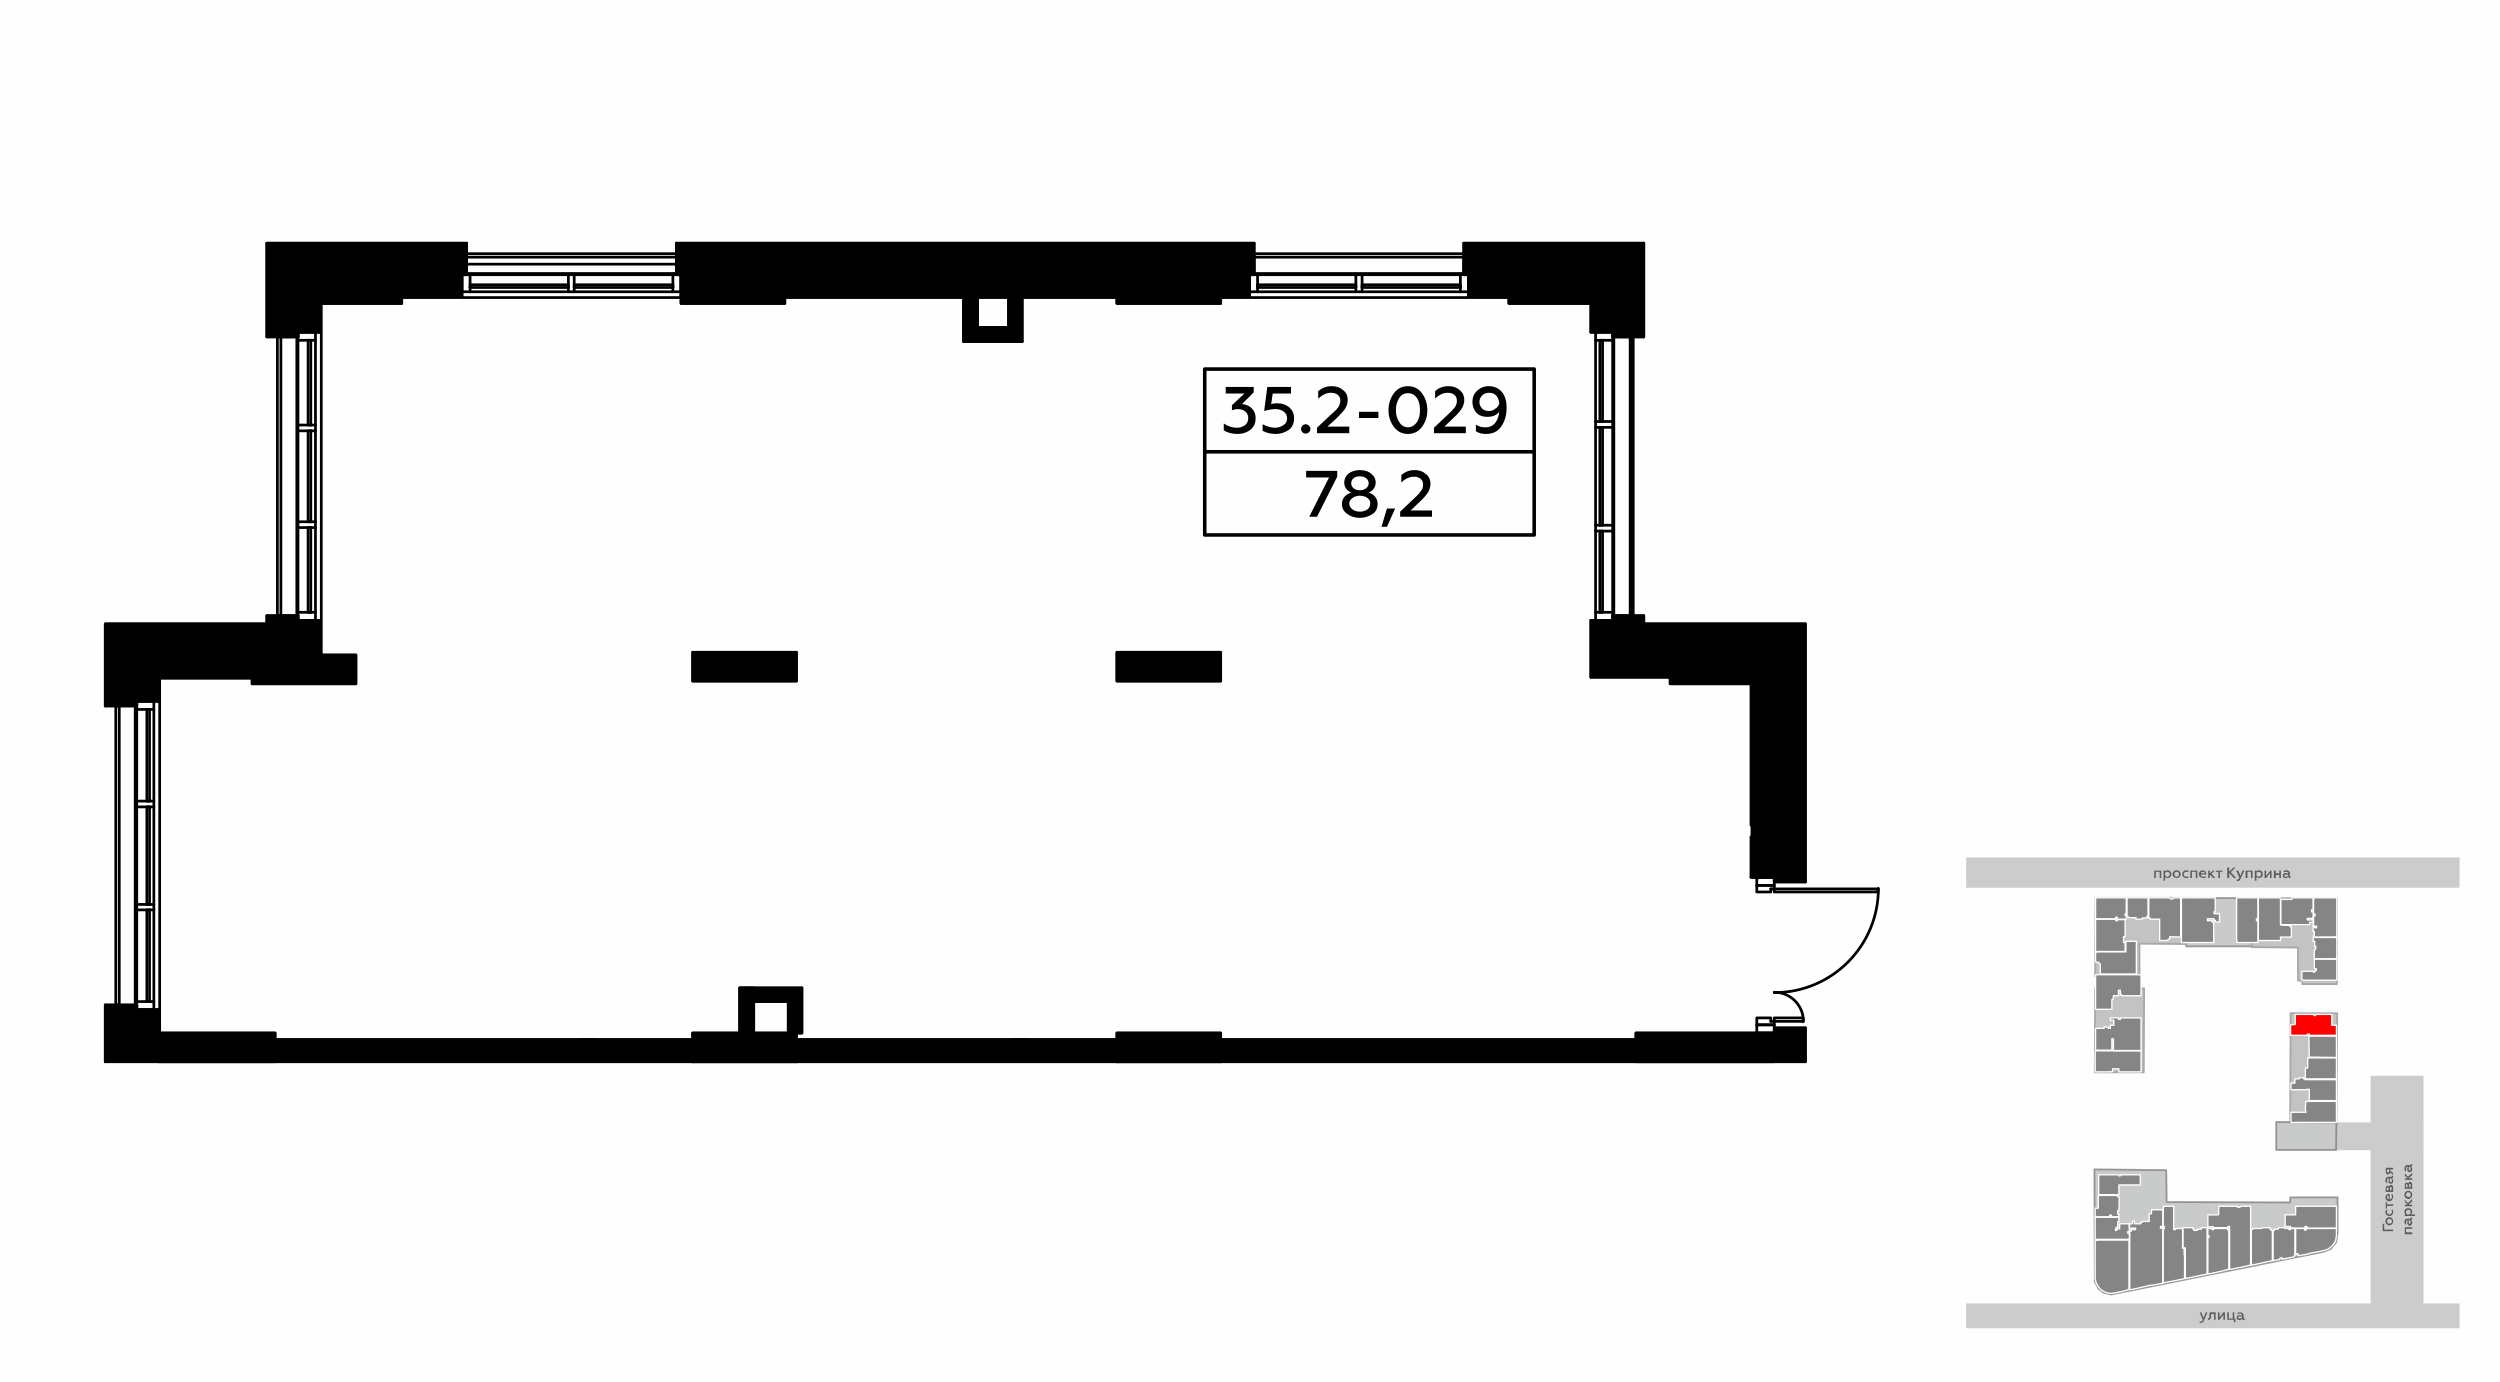 <?xml version="1.0" encoding="UTF-8"?>
<!DOCTYPE svg PUBLIC "-//W3C//DTD SVG 1.1//EN" "http://www.w3.org/Graphics/SVG/1.1/DTD/svg11.dtd">
<!-- Creator: CorelDRAW X8 -->
<svg xmlns="http://www.w3.org/2000/svg" xml:space="preserve" width="100%" height="100%" version="1.1" style="shape-rendering:geometricPrecision; text-rendering:geometricPrecision; image-rendering:optimizeQuality; fill-rule:evenodd; clip-rule:evenodd"
viewBox="0 0 6435 3556"
 xmlns:xlink="http://www.w3.org/1999/xlink">
 <defs>
  <style type="text/css">
   <![CDATA[
    .str0 {stroke:#757575;stroke-width:4.66;stroke-linecap:round;stroke-linejoin:round;stroke-opacity:0.702}
    .str2 {stroke:white;stroke-width:3.42;stroke-linecap:round;stroke-linejoin:round}
    .str5 {stroke:black;stroke-width:9.24;stroke-linecap:round;stroke-linejoin:round}
    .str4 {stroke:black;stroke-width:7.04;stroke-linecap:round;stroke-linejoin:round}
    .str3 {stroke:#010000;stroke-width:7.04;stroke-linecap:round;stroke-linejoin:round}
    .str1 {stroke:#A6A7A7;stroke-width:4.66;stroke-linecap:round;stroke-linejoin:round}
    .fil1 {fill:none}
    .fil8 {fill:none;fill-rule:nonzero}
    .fil0 {fill:#FEFEFE}
    .fil5 {fill:#C3C3C3}
    .fil9 {fill:black}
    .fil6 {fill:#858585}
    .fil2 {fill:#CCCCCC}
    .fil7 {fill:red}
    .fil3 {fill:#5B5B5B;fill-rule:nonzero}
    .fil10 {fill:black;fill-rule:nonzero}
    .fil4 {fill:#B2B3B3;fill-opacity:0.702}
   ]]>
  </style>
 </defs>
 <g id="Слой_x0020_1">
  <g id="_599309128">
   <g>
    <rect class="fil0" width="6435" height="3556"/>
    <rect class="fil1" x="5061" y="2189" width="1270" height="1270"/>
    <rect class="fil2" x="6013" y="2889" width="224.37" height="71.63"/>
    <rect class="fil2" x="5061" y="3355" width="1270" height="64"/>
    <path class="fil3" d="M5666 3405c3,0 5,-2 7,-6l9 -21 -4 0 -6 14 -6 -14 -4 0 8 19c-1,3 -3,5 -5,5 -1,0 -2,0 -3,-1l0 4c1,0 2,0 4,0z"/>
    <path id="1" class="fil3" d="M5699 3382l0 15 4 0 0 -19 -15 0 -1 7c0,6 -1,9 -3,9 -1,0 -1,0 -1,0l0 3c0,0 1,1 1,1 4,-1 6,-3 7,-6 0,-3 0,-4 0,-7l1 -3 7 0z"/>
    <polygon id="2" class="fil3" points="5713,3397 5723,3384 5723,3397 5727,3397 5727,3378 5723,3378 5713,3391 5713,3378 5709,3378 5709,3397 "/>
    <polygon id="3" class="fil3" points="5754,3403 5754,3394 5751,3394 5751,3378 5747,3378 5747,3394 5737,3394 5737,3378 5733,3378 5733,3397 5750,3397 5750,3403 "/>
    <path id="4" class="fil3" d="M5776 3394c0,0 -1,-1 -1,-2l0 -7c0,-4 -4,-7 -9,-7 -3,0 -5,0 -7,2l0 3c2,-1 4,-2 6,-2 4,0 6,2 6,5l0 1c-2,-1 -4,-2 -6,-2 -3,0 -4,1 -6,2 -1,1 -2,3 -2,5 0,2 1,3 2,4 1,1 3,2 5,2 3,0 5,-1 7,-3 1,2 2,3 4,3 1,0 2,0 3,-1l0 -3c-1,0 -1,0 -2,0zm-5 -2c-1,1 -4,2 -6,2 -2,0 -4,-1 -4,-3 0,-2 2,-3 5,-3 1,0 3,1 5,2l0 2z"/>
    <rect class="fil2" x="6102" y="2769" width="136" height="602"/>
    <polygon class="fil3" points="6160,3165 6137,3165 6137,3150 6133,3150 6133,3169 6160,3169 "/>
    <path id="1" class="fil3" d="M6157 3144c0,2 -1,3 -2,4 -1,1 -3,2 -5,2 -2,0 -3,-1 -4,-2 -1,-1 -2,-3 -2,-4 0,-2 1,-4 2,-5 1,-1 2,-2 4,-2 2,0 4,1 5,2 1,1 2,3 2,5zm3 0c0,-3 -1,-6 -3,-8 -2,-2 -4,-3 -7,-3 -3,0 -5,1 -7,3 -2,2 -3,5 -3,8 0,3 1,5 3,7 2,2 4,3 7,3 3,0 5,-1 7,-3 2,-2 3,-4 3,-7z"/>
    <path id="2" class="fil3" d="M6160 3120c0,-3 0,-5 -1,-6l-4 0c1,1 2,3 2,5 0,2 -1,4 -2,5 -1,1 -3,2 -5,2 -2,0 -3,-1 -4,-2 -2,-1 -2,-3 -2,-5 0,-2 0,-3 1,-5l-3 0c-1,2 -2,4 -2,6 0,3 1,5 3,7 2,2 4,3 7,3 3,0 6,-1 7,-3 2,-2 3,-4 3,-7z"/>
    <polygon id="3" class="fil3" points="6160,3100 6144,3100 6144,3094 6141,3094 6141,3111 6144,3111 6144,3104 6160,3104 "/>
    <path id="4" class="fil3" d="M6150 3092c3,0 6,-1 7,-4 2,-2 3,-4 3,-7 0,-3 0,-5 -2,-7l-3 0c1,2 2,4 2,6 0,4 -2,7 -6,7l0 -14 -1 0c-3,0 -6,1 -8,4 -1,1 -2,3 -2,5 0,3 1,5 3,7 2,2 4,3 7,3zm-2 -5c-2,0 -4,-2 -4,-5 0,-2 0,-3 1,-4 1,-1 2,-1 3,-1l0 10z"/>
    <path id="5" class="fil3" d="M6160 3057c0,-4 -2,-7 -5,-7 -3,0 -5,2 -5,4 -1,-1 -3,-2 -4,-2 -3,0 -5,2 -5,6l0 10 19 0 0 -11zm-8 7l0 -6c0,-2 1,-3 2,-3 2,0 2,1 2,3l0 6 -4 0zm-8 0l0 -5c0,-2 1,-3 2,-3 2,0 2,1 2,3l0 5 -4 0z"/>
    <path id="6" class="fil3" d="M6157 3028c0,0 -1,1 -2,1l-7 0c-5,0 -8,4 -8,9 0,3 1,5 2,7l4 0c-2,-2 -2,-4 -2,-6 0,-4 1,-6 4,-6l1 0c-1,2 -1,4 -1,6 0,2 0,4 1,6 1,1 3,2 5,2 2,0 3,-1 5,-2 1,-1 1,-3 1,-5 0,-3 -1,-5 -3,-7 2,-1 3,-2 3,-4 0,-1 0,-2 -1,-3l-3 0c0,1 1,1 1,2zm-3 5c2,1 3,4 3,6 0,2 -1,4 -3,4 -2,0 -3,-2 -3,-5 0,-1 0,-3 1,-5l2 0z"/>
    <path id="7" class="fil3" d="M6160 3019l-7 -5 0 -4 7 0 0 -4 -19 0 0 10c0,4 2,7 6,7 3,0 5,-2 5,-5l8 6 0 -5zm-10 -4c0,2 -1,3 -3,3 -2,0 -3,-1 -3,-3l0 -5 6 0 0 5z"/>
    <polygon id="8" class="fil3" points="6209,3172 6193,3172 6193,3163 6209,3163 6209,3159 6190,3159 6190,3177 6209,3177 "/>
    <path id="9" class="fil3" d="M6205 3135c0,1 0,2 -2,2l-7 0c-4,0 -7,3 -7,8 0,3 1,5 2,7l3 0c-1,-1 -1,-3 -1,-6 0,-3 1,-5 4,-5l1 0c-1,2 -2,4 -2,6 0,2 1,4 2,5 1,2 3,3 5,3 2,0 3,-1 4,-3 2,-1 2,-3 2,-5 0,-3 -1,-5 -3,-7 2,0 3,-2 3,-4 0,-1 0,-2 -1,-2l-3 0c0,0 0,1 0,1zm-2 6c1,1 2,3 2,5 0,3 -1,4 -3,4 -1,0 -2,-1 -2,-4 0,-2 0,-4 1,-5l2 0z"/>
    <path id="10" class="fil3" d="M6189 3119c0,3 1,5 3,7l-2 0 0 4 26 0 0 -4 -10 0c2,-2 3,-4 3,-7 0,-3 -1,-5 -3,-7 -2,-2 -4,-2 -7,-2 -3,0 -5,0 -7,2 -2,2 -3,4 -3,7zm4 1c0,-2 0,-3 2,-4 1,-2 2,-2 4,-2 2,0 3,0 5,2 1,1 1,2 1,4 0,2 -1,5 -3,6l-6 0c-2,-1 -3,-4 -3,-6z"/>
    <polygon id="11" class="fil3" points="6209,3101 6200,3101 6209,3092 6209,3086 6198,3097 6190,3088 6190,3093 6197,3101 6190,3101 6190,3105 6209,3105 "/>
    <path id="12" class="fil3" d="M6205 3075c0,2 0,3 -1,5 -2,1 -3,1 -5,1 -2,0 -3,0 -4,-1 -2,-2 -2,-3 -2,-5 0,-2 0,-3 2,-4 1,-2 2,-2 4,-2 2,0 3,0 5,2 1,1 1,2 1,4zm4 0c0,-3 -1,-5 -3,-7 -2,-2 -4,-3 -7,-3 -3,0 -5,1 -7,3 -2,2 -3,4 -3,7 0,3 1,6 3,8 2,2 4,3 7,3 3,0 5,-1 7,-3 2,-2 3,-5 3,-8z"/>
    <path id="13" class="fil3" d="M6209 3049c0,-4 -2,-7 -6,-7 -2,0 -4,2 -4,4 -1,-1 -3,-2 -5,-2 -2,0 -4,2 -4,6l0 10 19 0 0 -11zm-8 7l0 -6c0,-2 0,-3 2,-3 1,0 2,1 2,3l0 6 -4 0zm-8 0l0 -5c0,-2 1,-3 2,-3 1,0 2,1 2,3l0 5 -4 0z"/>
    <polygon id="14" class="fil3" points="6209,3033 6200,3033 6209,3025 6209,3019 6198,3029 6190,3020 6190,3026 6197,3033 6190,3033 6190,3037 6209,3037 "/>
    <path id="15" class="fil3" d="M6205 2998c0,1 0,1 -2,1l-7 0c-4,0 -7,4 -7,9 0,3 1,5 2,7l3 0c-1,-2 -1,-4 -1,-6 0,-4 1,-6 4,-6l1 0c-1,2 -2,4 -2,7 0,2 1,4 2,5 1,2 3,2 5,2 2,0 3,0 4,-2 2,-1 2,-3 2,-5 0,-3 -1,-5 -3,-7 2,0 3,-2 3,-4 0,-1 0,-2 -1,-2l-3 0c0,0 0,0 0,1zm-2 5c1,2 2,4 2,6 0,2 -1,4 -3,4 -1,0 -2,-2 -2,-4 0,-2 0,-4 1,-6l2 0z"/>
    <polygon class="fil4 str0" points="5628,2311 5796,2312 5796,2436 5627,2436 "/>
    <polygon class="fil4 str0" points="5931,2680 5931,2631 6006,2631 6013,2681 "/>
    <polygon class="fil4 str0" points="6017,3082 6017,3174 6013,3198 5999,3215 5981,3222 5434,3332 5416,3328 5402,3318 5392,3299 5391,3010 5576,3012 5577,3094 5895,3095 5895,3082 "/>
    <polygon class="fil5 str1" points="5405,2514 5507,2514 5507,2544 5519,2544 5518,2760 5392,2760 5393,2543 5405,2543 "/>
    <polygon class="fil5 str1" points="5405,2514 5393,2514 5394,2311 5628,2311 5627,2430 5507,2429 5507,2514 "/>
    <polygon class="fil5 str1" points="5796,2312 6015,2312 6015,2533 5926,2533 5926,2524 5915,2524 5915,2439 5796,2438 "/>
    <polygon class="fil5 str1" points="5896,2608 6016,2608 6014,2889 5895,2889 "/>
    <polygon class="fil4 str0" points="5859,2888 6014,2889 6013,2960 5859,2960 "/>
    <polygon class="fil6 str2" points="5909,3162 5915,3162 5932,3162 5932,3166 5936,3166 5937,3162 6014,3162 6014,3168 6014,3176 6014,3179 6013,3187 6012,3192 6010,3197 6007,3202 6002,3208 5998,3211 5991,3216 5985,3218 5981,3219 5967,3222 5950,3225 5935,3229 5916,3232 5915,3227 5909,3228 5909,3228 "/>
    <polygon class="fil6 str2" points="5909,3105 6014,3105 6014,3161 5938,3161 5938,3157 5933,3157 5933,3161 5895,3161 5896,3157 5882,3157 5882,3127 5909,3127 "/>
    <polygon class="fil6 str2" points="5865,3160 5880,3160 5881,3162 5892,3162 5892,3165 5896,3165 5896,3165 5896,3162 5907,3162 5907,3228 5905,3235 5875,3241 5874,3237 5868,3239 5868,3242 5851,3245 5851,3167 5854,3167 5854,3164 5864,3164 5864,3163 "/>
    <polygon class="fil6 str2" points="5823,3160 5843,3160 5843,3164 5846,3164 5846,3167 5849,3167 5849,3245 5798,3256 5795,3256 5795,3165 5798,3165 5798,3162 5822,3162 "/>
    <polygon class="fil6 str2" points="5793,3105 5793,3256 5790,3257 5763,3263 5742,3267 5739,3267 5739,3157 5735,3157 5735,3160 5697,3160 5697,3158 5683,3158 5683,3127 5710,3127 5711,3125 5711,3105 5759,3105 5759,3107 5765,3108 5767,3105 5791,3105 "/>
    <polygon class="fil6 str2" points="5683,3162 5694,3162 5694,3165 5698,3165 5698,3162 5734,3162 5734,3166 5737,3166 5737,3267 5714,3273 5686,3279 5683,3279 5683,3185 5686,3185 5686,3184 5686,3181 5683,3181 5683,3180 "/>
    <polygon class="fil6 str2" points="5666,3160 5681,3160 5681,3279 5678,3280 5625,3291 5625,3212 5619,3212 5619,3160 5645,3160 5645,3164 5647,3164 5647,3167 5656,3167 5656,3164 5666,3164 "/>
    <path class="fil6 str2" d="M5569 3110l0 -5 26 0 0 60 5 0 0 0 0 -3 17 0 1 6 0 45 4 0 0 17c0,0 1,0 1,0l0 0 0 61 -3 1 -51 10 -1 -6 0 -134 3 0 0 -5 -3 0 0 -46 1 -1z"/>
    <polygon class="fil6 str2" points="5538,3114 5564,3114 5567,3114 5567,3157 5561,3157 5561,3161 5567,3161 5567,3303 5541,3308 5536,3308 5497,3317 5482,3320 5482,3319 5482,3169 5486,3169 5485,3169 5486,3165 5486,3165 5497,3165 5497,3161 5481,3161 5482,3150 5489,3150 5489,3150 5489,3143 5494,3143 5494,3150 5510,3150 5510,3147 5513,3147 5514,3144 5532,3144 5532,3124 5538,3124 "/>
    <polygon class="fil6 str2" points="5393,3193 5402,3192 5480,3192 5480,3319 5463,3324 5443,3328 5436,3329 5436,3329 5429,3329 5424,3328 5419,3326 5415,3324 5410,3321 5406,3318 5403,3314 5400,3310 5397,3305 5395,3301 5394,3296 5394,3296 5394,3294 5393,3291 5393,3287 5393,3222 5393,3220 "/>
    <polygon class="fil6 str2" points="5393,3133 5454,3133 5454,3145 5451,3145 5451,3159 5447,3159 5447,3162 5445,3163 5445,3167 5449,3167 5449,3163 5456,3163 5456,3150 5480,3150 5481,3170 5477,3170 5477,3175 5481,3175 5481,3190 5393,3190 5393,3135 "/>
    <polygon class="fil6 str2" points="5402,3077 5450,3077 5450,3080 5454,3080 5455,3083 5454,3116 5451,3116 5451,3125 5454,3125 5454,3132 5435,3132 5435,3128 5430,3128 5430,3132 5393,3132 5393,3110 5401,3110 5401,3109 5401,3079 "/>
    <polygon class="fil6 str2" points="5402,3024 5408,3024 5454,3024 5454,3027 5459,3026 5459,3026 5459,3024 5509,3024 5509,3050 5502,3050 5454,3050 5454,3075 5402,3075 5402,3026 "/>
    <polygon class="fil6 str2" points="5394,2705 5510,2705 5511,2707 5511,2759 5454,2759 5454,2751 5438,2751 5438,2758 5431,2759 5394,2759 5393,2756 5393,2706 "/>
    <polygon class="fil6 str2" points="5432,2620 5453,2620 5453,2624 5458,2624 5458,2620 5511,2620 5511,2704 5440,2704 5440,2674 5436,2674 5436,2681 5436,2703 5394,2703 5394,2647 5416,2647 5416,2643 5427,2644 5427,2647 5432,2647 5432,2639 5441,2639 5441,2626 5432,2626 5432,2626 "/>
    <polygon class="fil6 str2" points="5394,2509 5511,2509 5511,2563 5502,2563 5462,2563 5462,2561 5458,2561 5458,2549 5453,2549 5453,2563 5440,2563 5439,2573 5436,2573 5436,2598 5394,2598 5394,2510 "/>
    <polygon class="fil6 str2" points="5472,2423 5499,2423 5499,2507 5406,2507 5406,2481 5403,2479 5402,2477 5394,2476 5394,2451 5402,2450 5472,2450 "/>
    <polygon class="fil6 str2" points="5394,2367 5400,2366 5446,2366 5446,2370 5450,2370 5451,2367 5469,2367 5470,2368 5470,2411 5466,2411 5466,2426 5466,2426 5470,2426 5470,2449 5394,2449 "/>
    <polygon class="fil6 str2" points="5394,2311 5473,2311 5473,2352 5470,2352 5470,2356 5470,2356 5473,2356 5473,2366 5451,2366 5449,2365 5450,2364 5450,2361 5446,2361 5446,2365 5394,2365 "/>
    <path class="fil6 str2" d="M5475 2318c0,-1 0,-1 0,-2l0 -5 54 0 0 48 -3 0 0 4 -1 0 -11 0 0 3 -16 0 0 -4 -10 0 -10 0 0 -3 -3 0 0 0 0 -40 0 -1z"/>
    <path class="fil6 str2" d="M5531 2311l54 0 2 3 6 0 0 0 0 -3 20 0 0 101 -28 -1 0 6 -5 1 0 3 -21 0 0 -6 0 -49 -25 0c0,-1 1,-3 0,-3l-3 0 0 -49 0 -3z"/>
    <path class="fil6 str2" d="M5615 2317l0 -6 87 0 0 36 -3 0 0 5 14 0 0 21c-1,0 -1,0 -1,0l-10 0 0 -4 -3 0 0 -4 -17 0 0 5 13 0 -1 4 3 0 1 2 0 50 -83 0 0 -107 0 -2z"/>
    <polygon class="fil6 str2" points="5757,2311 5812,2311 5812,2365 5808,2365 5808,2370 5812,2370 5812,2426 5758,2426 5757,2417 5757,2313 "/>
    <polygon class="fil6 str2" points="5869,2311 5870,2317 5870,2380 5871,2381 5894,2382 5894,2385 5898,2385 5898,2412 5870,2412 5870,2421 5813,2421 5813,2311 5815,2311 "/>
    <polygon class="fil6 str2" points="5900,2311 5954,2311 5954,2342 5950,2342 5950,2347 5954,2347 5954,2364 5939,2364 5939,2368 5954,2368 5954,2374 5945,2374 5945,2380 5871,2380 5871,2317 5872,2315 5899,2315 "/>
    <path class="fil6 str2" d="M5956 2314l0 -3 59 0 0 72 0 28 -9 1 -51 0 0 -4 2 0 0 -10 -3 0 0 -13 4 0 0 3 5 0 0 -4 -3 0 -6 -1 0 -3 1 -1 0 -21c5,-1 4,0 4,-1l0 -4 -4 0 0 -39 1 0z"/>
    <polygon class="fil6 str2" points="5955,2413 6015,2413 6015,2467 6009,2468 5957,2468 5957,2445 5959,2445 5960,2441 5961,2441 5961,2441 5961,2436 5961,2436 5958,2436 5958,2423 5954,2423 5954,2414 "/>
    <polygon class="fil6 str2" points="5957,2469 6015,2469 6015,2523 5925,2523 5925,2500 5954,2500 5954,2502 5959,2502 5959,2498 5962,2498 5962,2497 5962,2493 5962,2494 5957,2493 "/>
    <polygon class="fil7 str2" points="5943,2665 5944,2661 5943,2662 5939,2662 5939,2665 5936,2665 5896,2665 5896,2638 5908,2637 5908,2611 5914,2611 5956,2611 5956,2614 5960,2614 5960,2611 6002,2611 6002,2639 6014,2639 6014,2665 6005,2665 5943,2665 "/>
    <polygon class="fil6 str2" points="5944,2667 6014,2667 6014,2722 5944,2721 5943,2666 "/>
    <polygon class="fil6 str2" points="5940,2723 6013,2723 6014,2726 6014,2777 6004,2777 5934,2777 5934,2749 5940,2749 "/>
    <polygon class="fil6 str2" points="5907,2777 5918,2777 5918,2774 5930,2774 5929,2777 5933,2776 5933,2779 6014,2779 6014,2833 5944,2833 5944,2804 5938,2804 5938,2805 5897,2805 5897,2788 5907,2788 "/>
    <polygon class="fil6 str2" points="5935,2835 6014,2835 6014,2889 5897,2889 5897,2863 5936,2863 5934,2857 "/>
    <rect class="fil2" x="5061" y="2207" width="1270" height="78.06"/>
    <polygon class="fil3" points="5549,2260 5549,2244 5559,2244 5559,2260 5563,2260 5563,2241 5545,2241 5545,2260 "/>
    <path id="1" class="fil3" d="M5580 2240c-3,0 -5,1 -7,3l0 -2 -4 0 0 26 4 0 0 -10c2,2 4,3 7,3 3,0 5,-1 6,-3 2,-2 3,-4 3,-7 0,-3 -1,-5 -3,-7 -1,-2 -3,-3 -6,-3zm-1 4c1,0 3,0 4,2 1,1 2,2 2,4 0,2 -1,3 -2,5 -1,1 -3,2 -4,2 -3,0 -5,-2 -6,-4l0 -6c1,-2 3,-3 6,-3z"/>
    <path id="2" class="fil3" d="M5603 2257c-2,0 -3,-1 -5,-2 -1,-2 -1,-3 -1,-5 0,-2 0,-3 1,-4 2,-2 3,-2 5,-2 2,0 3,0 4,2 1,1 2,2 2,4 0,2 -1,3 -2,5 -1,1 -2,2 -4,2zm0 3c3,0 5,-1 7,-3 2,-2 3,-4 3,-7 0,-3 -1,-5 -3,-7 -2,-2 -4,-3 -7,-3 -3,0 -6,1 -8,3 -2,2 -3,4 -3,7 0,3 1,5 3,7 2,2 5,3 8,3z"/>
    <path id="3" class="fil3" d="M5627 2260c2,0 4,0 6,-1l0 -4c-2,1 -4,2 -6,2 -1,0 -3,-1 -4,-2 -2,-1 -2,-3 -2,-5 0,-2 0,-3 2,-4 1,-2 3,-2 4,-2 2,0 4,0 6,1l0 -4c-2,0 -4,-1 -6,-1 -3,0 -5,1 -7,3 -2,2 -3,4 -3,7 0,3 1,5 3,7 2,2 4,3 7,3z"/>
    <polygon id="4" class="fil3" points="5642,2260 5642,2244 5652,2244 5652,2260 5656,2260 5656,2241 5638,2241 5638,2260 "/>
    <path id="5" class="fil3" d="M5660 2250c0,3 1,6 3,7 3,2 5,3 8,3 3,0 5,0 7,-2l0 -3c-2,1 -4,2 -6,2 -4,0 -7,-2 -7,-6l14 0 0 -1c0,-3 -1,-6 -4,-8 -1,-1 -3,-2 -5,-2 -3,0 -5,1 -7,3 -2,2 -3,4 -3,7zm5 -2c0,-2 2,-4 5,-4 2,0 3,0 4,1 1,1 1,2 1,3l-10 0z"/>
    <polygon id="6" class="fil3" points="5688,2260 5688,2251 5697,2260 5702,2260 5692,2249 5701,2241 5696,2241 5688,2248 5688,2241 5684,2241 5684,2260 "/>
    <polygon id="7" class="fil3" points="5714,2260 5714,2244 5721,2244 5721,2241 5704,2241 5704,2244 5710,2244 5710,2260 "/>
    <polygon id="8" class="fil3" points="5738,2260 5738,2247 5750,2260 5756,2260 5742,2245 5754,2233 5749,2233 5738,2244 5738,2233 5733,2233 5733,2260 "/>
    <path id="9" class="fil3" d="M5760 2268c3,0 6,-2 7,-6l10 -21 -5 0 -5 13 -6 -13 -5 0 8 18c-1,3 -2,5 -4,5 -1,0 -2,0 -3,-1l0 4c1,0 2,1 3,1z"/>
    <polygon id="10" class="fil3" points="5785,2260 5785,2244 5794,2244 5794,2260 5798,2260 5798,2241 5780,2241 5780,2260 "/>
    <path id="11" class="fil3" d="M5815 2240c-3,0 -5,1 -7,3l0 -2 -4 0 0 26 4 0 0 -10c2,2 4,3 7,3 3,0 5,-1 7,-3 2,-2 2,-4 2,-7 0,-3 0,-5 -2,-7 -2,-2 -4,-3 -7,-3zm-1 4c2,0 3,0 4,2 2,1 2,2 2,4 0,2 0,3 -2,5 -1,1 -2,2 -4,2 -2,0 -5,-2 -6,-4l0 -6c1,-2 4,-3 6,-3z"/>
    <polygon id="12" class="fil3" points="5833,2260 5843,2247 5843,2260 5847,2260 5847,2241 5844,2241 5833,2254 5833,2241 5829,2241 5829,2260 "/>
    <polygon id="13" class="fil3" points="5858,2260 5858,2252 5867,2252 5867,2260 5871,2260 5871,2241 5867,2241 5867,2248 5858,2248 5858,2241 5853,2241 5853,2260 "/>
    <path id="14" class="fil3" d="M5895 2256c-1,0 -1,0 -1,-1l0 -8c0,-4 -4,-7 -9,-7 -3,0 -5,1 -7,2l0 3c2,-1 4,-1 6,-1 4,0 6,1 6,4l0 1c-2,-1 -4,-2 -7,-2 -2,0 -3,1 -5,2 -1,1 -2,3 -2,5 0,2 0,3 2,4 1,2 3,2 5,2 3,0 5,-1 7,-3 1,2 2,3 4,3 1,0 2,0 2,-1l0 -3c0,0 0,0 -1,0zm-5 -2c-2,2 -4,3 -6,3 -2,0 -4,-1 -4,-3 0,-2 2,-3 4,-3 2,0 4,0 6,1l0 2z"/>
   </g>
   <g>
    <polyline class="fil8 str3" points="1783,2659 1783,2733 2050,2733 2050,2659 1783,2659 "/>
    <line class="fil8 str3" x1="4507" y1="2154" x2="4507" y2= "2258" />
    <polyline class="fil8 str3" points="4507,2124 4507,1760 4510,1760 "/>
    <line class="fil8 str3" x1="4567" y1="2258" x2="4507" y2= "2258" />
    <line class="fil8 str3" x1="4095" y1="781" x2="4092" y2= "781" />
    <polyline class="fil8 str3" points="827,1686 827,781 823,781 "/>
    <polyline class="fil8 str3" points="649,1743 649,1746 411,1746 411,2659 408,2659 "/>
    <line class="fil8 str3" x1="827" y1="1686" x2="823" y2= "1686" />
    <line class="fil8 str3" x1="764" y1="1585" x2="764" y2= "867" />
    <line class="fil8 str3" x1="4154" y1="867" x2="4154" y2= "1585" />
    <polyline class="fil8 str3" points="3142,763 3142,766 3884,766 3884,763 "/>
    <line class="fil8 str3" x1="2020" y1="766" x2="2480" y2= "766" />
    <line class="fil8 str3" x1="2875" y1="766" x2="2631" y2= "766" />
    <line class="fil8 str3" x1="2596" y1="766" x2="2516" y2= "766" />
    <line class="fil8 str3" x1="2875" y1="707" x2="2875" y2= "766" />
    <line class="fil8 str3" x1="2020" y1="763" x2="2020" y2= "766" />
    <polyline class="fil8 str3" points="1034,763 1034,766 1753,766 1753,707 "/>
    <line class="fil8 str3" x1="3228" y1="704" x2="3768" y2= "704" />
    <line class="fil8 str3" x1="348" y1="1817" x2="348" y2= "2587" />
    <line class="fil8 str3" x1="1741" y1="704" x2="1201" y2= "704" />
    <line class="fil8 str3" x1="1201" y1="680" x2="1741" y2= "680" />
    <polyline class="fil8 str3" points="1753,707 1753,781 2020,781 2020,763 "/>
    <polyline class="fil8 str3" points="2875,707 2875,781 3142,781 3142,763 "/>
    <polyline class="fil8 str3" points="3884,763 3884,781 4095,781 "/>
    <polyline class="fil8 str3" points="649,1743 649,1760 916,1760 916,1686 823,1686 "/>
    <polyline class="fil8 str3" points="1783,1679 1783,1753 2050,1753 2050,1679 1783,1679 "/>
    <polyline class="fil8 str3" points="2875,1679 2875,1753 3142,1753 3142,1679 2875,1679 "/>
    <polyline class="fil8 str3" points="4299,1686 4299,1760 4510,1760 "/>
    <polyline class="fil8 str3" points="2875,2659 2875,2733 3142,2733 3142,2659 2875,2659 "/>
    <path class="fil8 str3" d="M708 2676l0 -17 -300 0m0 74l300 0"/>
    <path class="fil8 str3" d="M4211 2659l0 17m0 57l356 0m0 -74l-356 0"/>
    <polyline class="fil8 str3" points="823,781 1034,781 1034,763 "/>
    <polyline class="fil8 str3" points="1034,763 1189,763 1189,707 "/>
    <line class="fil8 str3" x1="2875" y1="763" x2="2631" y2= "763" />
    <line class="fil8 str3" x1="2596" y1="763" x2="2516" y2= "763" />
    <line class="fil8 str3" x1="2480" y1="763" x2="2020" y2= "763" />
    <line class="fil8 str3" x1="2875" y1="707" x2="2875" y2= "763" />
    <line class="fil8 str3" x1="3884" y1="763" x2="3780" y2= "763" />
    <line class="fil8 str3" x1="3142" y1="763" x2="3216" y2= "763" />
    <line class="fil8 str3" x1="3780" y1="763" x2="3780" y2= "707" />
    <line class="fil8 str3" x1="3216" y1="763" x2="3216" y2= "707" />
    <line class="fil8 str3" x1="4095" y1="781" x2="4095" y2= "855" />
    <line class="fil8 str3" x1="4095" y1="1743" x2="4095" y2= "1597" />
    <line class="fil8 str3" x1="4095" y1="1743" x2="4299" y2= "1743" />
    <line class="fil8 str3" x1="4095" y1="1597" x2="4151" y2= "1597" />
    <line class="fil8 str3" x1="4095" y1="855" x2="4151" y2= "855" />
    <polyline class="fil8 str3" points="4151,1686 4299,1686 4299,1743 "/>
    <polyline class="fil8 str3" points="4510,1760 4510,2258 4567,2258 "/>
    <line class="fil8 str3" x1="408" y1="2659" x2="408" y2= "2599" />
    <line class="fil8 str3" x1="408" y1="1743" x2="408" y2= "1805" />
    <line class="fil8 str3" x1="408" y1="1805" x2="352" y2= "1805" />
    <line class="fil8 str3" x1="408" y1="2599" x2="352" y2= "2599" />
    <line class="fil8 str3" x1="823" y1="781" x2="823" y2= "855" />
    <line class="fil8 str3" x1="823" y1="1686" x2="823" y2= "1597" />
    <line class="fil8 str3" x1="823" y1="855" x2="767" y2= "855" />
    <line class="fil8 str3" x1="823" y1="1597" x2="767" y2= "1597" />
    <line class="fil8 str3" x1="649" y1="1743" x2="408" y2= "1743" />
    <line class="fil8 str3" x1="767" y1="855" x2="767" y2= "867" />
    <line class="fil8 str3" x1="767" y1="1597" x2="767" y2= "1585" />
    <line class="fil8 str3" x1="723" y1="1642" x2="723" y2= "1585" />
    <line class="fil8 str3" x1="3780" y1="707" x2="3768" y2= "707" />
    <line class="fil8 str3" x1="3216" y1="707" x2="3228" y2= "707" />
    <line class="fil8 str3" x1="1741" y1="707" x2="1753" y2= "707" />
    <line class="fil8 str3" x1="1189" y1="707" x2="1201" y2= "707" />
    <line class="fil8 str3" x1="1201" y1="707" x2="1201" y2= "626" />
    <line class="fil8 str3" x1="1201" y1="704" x2="1201" y2= "653" />
    <line class="fil8 str3" x1="1741" y1="704" x2="1741" y2= "653" />
    <line class="fil8 str3" x1="1741" y1="707" x2="1741" y2= "626" />
    <line class="fil8 str3" x1="3228" y1="707" x2="3228" y2= "626" />
    <line class="fil8 str3" x1="3228" y1="704" x2="3228" y2= "653" />
    <line class="fil8 str3" x1="3768" y1="704" x2="3768" y2= "653" />
    <line class="fil8 str3" x1="3768" y1="707" x2="3768" y2= "626" />
    <line class="fil8 str3" x1="4151" y1="1597" x2="4151" y2= "1585" />
    <line class="fil8 str3" x1="4151" y1="855" x2="4151" y2= "867" />
    <line class="fil8 str3" x1="4151" y1="867" x2="4231" y2= "867" />
    <line class="fil8 str3" x1="4154" y1="867" x2="4204" y2= "867" />
    <line class="fil8 str3" x1="4154" y1="1585" x2="4204" y2= "1585" />
    <line class="fil8 str3" x1="4151" y1="1585" x2="4231" y2= "1585" />
    <line class="fil8 str3" x1="4567" y1="2258" x2="4567" y2= "2270" />
    <line class="fil8 str3" x1="4567" y1="2646" x2="4567" y2= "2659" />
    <line class="fil8 str3" x1="4567" y1="2270" x2="4647" y2= "2270" />
    <line class="fil8 str3" x1="4567" y1="2646" x2="4647" y2= "2646" />
    <line class="fil8 str3" x1="4558" y1="2629" x2="4567" y2= "2629" />
    <polyline class="fil8 str3" points="4558,2629 4558,2620 4522,2620 4522,2638 4567,2638 4567,2620 4641,2620 4641,2629 "/>
    <line class="fil8 str3" x1="4567" y1="2629" x2="4641" y2= "2629" />
    <path class="fil8 str3" d="M4642 2629c0,-42 -34,-75 -75,-75"/>
    <line class="fil8 str3" x1="4558" y1="2288" x2="4567" y2= "2288" />
    <polyline class="fil8 str3" points="4558,2288 4558,2296 4522,2296 4522,2279 4567,2279 4567,2296 4834,2296 4834,2288 "/>
    <line class="fil8 str3" x1="4567" y1="2288" x2="4834" y2= "2288" />
    <path class="fil8 str3" d="M4567 2555c148,0 268,-120 268,-268"/>
    <polyline class="fil8 str3" points="4567,2659 4522,2659 4522,2638 4567,2638 4567,2659 "/>
    <polyline class="fil8 str3" points="4567,2258 4522,2258 4522,2279 4567,2279 4567,2258 "/>
    <polyline class="fil8 str3" points="1783,2733 1783,2676 708,2676 "/>
    <polyline class="fil8 str3" points="2875,2733 2875,2676 2050,2676 2050,2733 "/>
    <polyline class="fil8 str3" points="4211,2676 3142,2676 3142,2733 "/>
    <line class="fil8 str3" x1="1940" y1="2659" x2="1940" y2= "2578" />
    <polyline class="fil8 str3" points="2064,2543 1904,2543 1904,2659 1940,2659 "/>
    <polyline class="fil8 str3" points="1940,2578 2029,2578 2029,2659 "/>
    <polyline class="fil8 str3" points="2029,2659 2064,2659 2064,2543 "/>
    <line class="fil8 str3" x1="1533" y1="2676" x2="1497" y2= "2676" />
    <line class="fil8 str3" x1="2608" y1="2676" x2="2643" y2= "2676" />
    <line class="fil8 str3" x1="1940" y1="2543" x2="1904" y2= "2543" />
    <line class="fil8 str3" x1="4118" y1="1085" x2="4118" y2= "876" />
    <polyline class="fil8 str3" points="4118,876 4125,876 4125,1085 4118,1085 "/>
    <line class="fil8 str3" x1="4151" y1="1085" x2="4107" y2= "1085" />
    <line class="fil8 str3" x1="4107" y1="1597" x2="4107" y2= "855" />
    <polyline class="fil8 str3" points="4151,855 4151,1597 4107,1597 "/>
    <line class="fil8 str3" x1="385" y1="2342" x2="385" y2= "2578" />
    <polyline class="fil8 str3" points="385,2578 378,2578 378,2342 385,2342 "/>
    <line class="fil8 str3" x1="352" y1="2342" x2="396" y2= "2342" />
    <line class="fil8 str3" x1="396" y1="1805" x2="352" y2= "1805" />
    <line class="fil8 str3" x1="800" y1="1358" x2="800" y2= "1576" />
    <polyline class="fil8 str3" points="800,1576 793,1576 793,1358 800,1358 "/>
    <line class="fil8 str3" x1="812" y1="855" x2="767" y2= "855" />
    <line class="fil8 str3" x1="1463" y1="740" x2="1210" y2= "740" />
    <polyline class="fil8 str3" points="1210,740 1210,733 1463,733 1463,740 "/>
    <line class="fil8 str3" x1="1210" y1="751" x2="1210" y2= "707" />
    <line class="fil8 str3" x1="1463" y1="707" x2="1463" y2= "751" />
    <line class="fil8 str3" x1="1753" y1="751" x2="1753" y2= "707" />
    <line class="fil8 str3" x1="3490" y1="740" x2="3237" y2= "740" />
    <polyline class="fil8 str3" points="3237,740 3237,733 3490,733 3490,740 "/>
    <line class="fil8 str3" x1="3759" y1="751" x2="3759" y2= "707" />
    <line class="fil8 str3" x1="3780" y1="751" x2="3780" y2= "707" />
    <line class="fil8 str3" x1="2596" y1="763" x2="2596" y2= "843" />
    <line class="fil8 str3" x1="2631" y1="879" x2="2631" y2= "763" />
    <polyline class="fil8 str3" points="2596,843 2516,843 2516,763 "/>
    <polyline class="fil8 str3" points="2480,763 2480,879 2631,879 "/>
    <line class="fil8 str3" x1="1732" y1="740" x2="1478" y2= "740" />
    <polyline class="fil8 str3" points="1478,740 1478,733 1732,733 1732,740 "/>
    <line class="fil8 str3" x1="1732" y1="707" x2="1732" y2= "751" />
    <line class="fil8 str3" x1="1478" y1="751" x2="1478" y2= "707" />
    <line class="fil8 str3" x1="3759" y1="740" x2="3506" y2= "740" />
    <polyline class="fil8 str3" points="3506,740 3506,733 3759,733 3759,740 "/>
    <line class="fil8 str3" x1="3490" y1="751" x2="3490" y2= "707" />
    <line class="fil8 str3" x1="3506" y1="751" x2="3506" y2= "707" />
    <line class="fil8 str3" x1="4118" y1="1352" x2="4118" y2= "1100" />
    <polyline class="fil8 str3" points="4118,1100 4125,1100 4125,1352 4118,1352 "/>
    <line class="fil8 str3" x1="4107" y1="1100" x2="4151" y2= "1100" />
    <line class="fil8 str3" x1="4151" y1="1352" x2="4107" y2= "1352" />
    <line class="fil8 str3" x1="4118" y1="1576" x2="4118" y2= "1367" />
    <polyline class="fil8 str3" points="4118,1367 4125,1367 4125,1576 4118,1576 "/>
    <line class="fil8 str3" x1="4151" y1="1576" x2="4107" y2= "1576" />
    <line class="fil8 str3" x1="4107" y1="1367" x2="4151" y2= "1367" />
    <line class="fil8 str3" x1="4107" y1="876" x2="4151" y2= "876" />
    <line class="fil8 str3" x1="4107" y1="855" x2="4151" y2= "855" />
    <line class="fil8 str3" x1="3216" y1="751" x2="3780" y2= "751" />
    <line class="fil8 str3" x1="3237" y1="751" x2="3237" y2= "707" />
    <polyline class="fil8 str3" points="3780,707 3216,707 3216,751 "/>
    <line class="fil8 str3" x1="1189" y1="751" x2="1753" y2= "751" />
    <polyline class="fil8 str3" points="1753,707 1189,707 1189,751 "/>
    <line class="fil8 str3" x1="385" y1="1826" x2="385" y2= "2062" />
    <polyline class="fil8 str3" points="385,2062 378,2062 378,1826 385,1826 "/>
    <line class="fil8 str3" x1="352" y1="1826" x2="396" y2= "1826" />
    <line class="fil8 str3" x1="396" y1="2077" x2="352" y2= "2077" />
    <line class="fil8 str3" x1="396" y1="2062" x2="352" y2= "2062" />
    <line class="fil8 str3" x1="385" y1="2077" x2="385" y2= "2328" />
    <polyline class="fil8 str3" points="385,2328 378,2328 378,2077 385,2077 "/>
    <line class="fil8 str3" x1="396" y1="2328" x2="352" y2= "2328" />
    <line class="fil8 str3" x1="800" y1="876" x2="800" y2= "1094" />
    <polyline class="fil8 str3" points="800,1094 793,1094 793,876 800,876 "/>
    <line class="fil8 str3" x1="767" y1="876" x2="812" y2= "876" />
    <line class="fil8 str3" x1="812" y1="1109" x2="767" y2= "1109" />
    <line class="fil8 str3" x1="812" y1="1094" x2="767" y2= "1094" />
    <line class="fil8 str3" x1="800" y1="1109" x2="800" y2= "1343" />
    <polyline class="fil8 str3" points="800,1343 793,1343 793,1109 800,1109 "/>
    <line class="fil8 str3" x1="812" y1="1358" x2="767" y2= "1358" />
    <line class="fil8 str3" x1="812" y1="1343" x2="767" y2= "1343" />
    <line class="fil8 str3" x1="396" y1="2599" x2="396" y2= "1805" />
    <line class="fil8 str3" x1="396" y1="2578" x2="352" y2= "2578" />
    <polyline class="fil8 str3" points="352,1805 352,2599 396,2599 "/>
    <line class="fil8 str3" x1="812" y1="1597" x2="812" y2= "855" />
    <line class="fil8 str3" x1="812" y1="1576" x2="767" y2= "1576" />
    <polyline class="fil8 str3" points="767,855 767,1597 812,1597 "/>
    <line class="fil8 str3" x1="4231" y1="1606" x2="4231" y2= "1585" />
    <line class="fil8 str3" x1="4231" y1="867" x2="4231" y2= "626" />
    <line class="fil8 str3" x1="4647" y1="1606" x2="4231" y2= "1606" />
    <line class="fil8 str3" x1="4647" y1="2733" x2="4647" y2= "2646" />
    <line class="fil8 str3" x1="4647" y1="2270" x2="4647" y2= "1606" />
    <line class="fil8 str3" x1="4199" y1="867" x2="4199" y2= "1585" />
    <line class="fil8 str3" x1="4196" y1="867" x2="4196" y2= "1585" />
    <line class="fil8 str3" x1="4204" y1="867" x2="4204" y2= "1585" />
    <line class="fil8 str3" x1="4231" y1="626" x2="3768" y2= "626" />
    <line class="fil8 str3" x1="3228" y1="626" x2="1741" y2= "626" />
    <line class="fil8 str3" x1="1201" y1="626" x2="687" y2= "626" />
    <line class="fil8 str3" x1="687" y1="626" x2="687" y2= "867" />
    <line class="fil8 str3" x1="687" y1="1585" x2="687" y2= "1606" />
    <line class="fil8 str3" x1="687" y1="867" x2="767" y2= "867" />
    <line class="fil8 str3" x1="687" y1="1585" x2="767" y2= "1585" />
    <polyline class="fil8 str3" points="687,1606 271,1606 271,1817 "/>
    <line class="fil8 str3" x1="271" y1="2587" x2="271" y2= "2733" />
    <line class="fil8 str3" x1="271" y1="1817" x2="352" y2= "1817" />
    <line class="fil8 str3" x1="271" y1="2587" x2="352" y2= "2587" />
    <line class="fil8 str3" x1="1741" y1="662" x2="1201" y2= "662" />
    <line class="fil8 str3" x1="1201" y1="653" x2="1741" y2= "653" />
    <line class="fil8 str3" x1="3768" y1="662" x2="3228" y2= "662" />
    <line class="fil8 str3" x1="3768" y1="653" x2="3228" y2= "653" />
    <line class="fil8 str3" x1="714" y1="1585" x2="714" y2= "867" />
    <line class="fil8 str3" x1="723" y1="1585" x2="723" y2= "867" />
    <line class="fil8 str3" x1="764" y1="1585" x2="714" y2= "1585" />
    <line class="fil8 str3" x1="764" y1="867" x2="714" y2= "867" />
    <line class="fil8 str3" x1="298" y1="2587" x2="298" y2= "1817" />
    <polyline class="fil8 str3" points="298,2587 307,2587 307,1817 298,1817 "/>
    <line class="fil8 str3" x1="352" y1="2599" x2="352" y2= "2587" />
    <line class="fil8 str3" x1="352" y1="1817" x2="352" y2= "1805" />
    <polygon class="fil9 str4" points="687,626 687,867 714,867 723,867 764,867 767,867 767,855 812,855 823,855 823,781 827,781 1034,781 1034,766 1034,763 1189,763 1189,751 1189,707 1201,707 1201,704 1201,680 1201,662 1201,653 1201,626 "/>
    <path class="fil9 str4" d="M1753 707l0 44 0 15 0 15 267 0 0 -15 0 -3 460 0 0 3 0 113 151 0 0 -113 0 -3 244 0 0 3 0 15 267 0 0 -15 0 -3 74 0 0 -12 0 -44 12 0 0 -3 0 -42 0 -9 0 -27 -1487 0 0 27 0 9 0 18 0 24 0 3 12 0zm763 136l0 -77 0 -3 80 0 0 3 0 77 -80 0z"/>
    <polygon class="fil9 str4" points="3768,662 3768,704 3768,707 3780,707 3780,751 3780,763 3884,763 3884,766 3884,781 4095,781 4095,855 4107,855 4151,855 4151,867 4154,867 4196,867 4199,867 4204,867 4231,867 4231,626 3768,626 3768,653 "/>
    <polygon class="fil9 str4" points="4647,1606 4231,1606 4231,1585 4204,1585 4199,1585 4196,1585 4154,1585 4151,1585 4151,1597 4107,1597 4095,1597 4095,1743 4299,1743 4299,1760 4507,1760 4510,1760 4510,2258 4522,2258 4567,2258 4567,2270 4647,2270 "/>
    <polygon class="fil9 str4" points="4647,2733 4647,2646 4567,2646 4567,2659 4522,2659 4211,2659 4211,2676 3142,2676 3142,2733 4211,2733 4522,2733 "/>
    <polygon class="fil9 str4" points="649,1760 916,1760 916,1686 827,1686 823,1686 823,1597 812,1597 767,1597 767,1585 764,1585 723,1585 714,1585 687,1585 687,1606 271,1606 271,1817 298,1817 307,1817 348,1817 352,1817 352,1805 396,1805 408,1805 408,1743 649,1743 649,1746 "/>
    <polygon class="fil9 str4" points="271,2733 411,2733 708,2733 1245,2733 1280,2733 1361,2733 1396,2733 1783,2733 1783,2676 708,2676 708,2659 411,2659 408,2659 408,2599 396,2599 352,2599 352,2587 348,2587 307,2587 298,2587 271,2587 "/>
    <polygon class="fil9 str4" points="1783,2676 1783,2733 1882,2733 2001,2733 2050,2733 2050,2676 2050,2659 2029,2659 1940,2659 1904,2659 1783,2659 "/>
    <polygon class="fil9 str4" points="2050,2676 2050,2733 2057,2733 2875,2733 2875,2676 "/>
    <polygon class="fil9 str4" points="2875,2676 2875,2733 3142,2733 3142,2676 3142,2659 2875,2659 "/>
    <polygon class="fil9 str4" points="1940,2578 2029,2578 2029,2659 2050,2659 2064,2659 2064,2543 1904,2543 1904,2659 1940,2659 "/>
    <polygon class="fil9 str4" points="1783,1753 2050,1753 2050,1679 1783,1679 "/>
    <polygon class="fil9 str4" points="2875,1679 2875,1753 3142,1753 3142,1679 "/>
    <g>
     <rect class="fil1 str5" x="3101" y="950" width="848" height="427"/>
     <path class="fil10" d="M3186 1117c13,0 24,-4 33,-11 9,-8 13,-17 13,-30 0,-10 -3,-18 -10,-25 -7,-7 -15,-10 -25,-11l30 -30 0 -14 -72 0 0 17 48 0 -32 30 0 13c5,-2 10,-3 15,-3 17,0 27,10 27,23 0,8 -3,14 -8,18 -6,4 -12,7 -20,7 -14,0 -25,-4 -35,-11l0 18c10,6 22,9 36,9z"/>
     <path id="1" class="fil10" d="M3283 1117c14,0 25,-4 35,-11 9,-7 13,-17 13,-29 0,-12 -4,-21 -12,-28 -8,-7 -19,-11 -32,-11 -5,0 -10,1 -15,2l4 -27 47 0 0 -17 -61 0 -8 62c10,-3 20,-5 29,-5 18,0 30,10 30,24 0,7 -3,13 -9,17 -6,4 -13,7 -22,7 -12,0 -22,-4 -32,-9l0 17c9,5 21,8 33,8z"/>
     <path id="2" class="fil10" d="M3361 1116c6,0 12,-5 12,-12 0,-6 -6,-12 -12,-12 -7,0 -12,6 -12,12 0,7 5,12 12,12z"/>
     <path id="3" class="fil10" d="M3473 1115l0 -17 -56 0 26 -24c9,-9 16,-17 20,-23 4,-7 6,-14 6,-22 0,-10 -4,-19 -12,-25 -8,-7 -17,-10 -29,-10 -13,0 -25,4 -35,13l0 19c11,-10 22,-15 33,-15 15,0 24,8 24,20 0,6 -2,11 -5,17 -3,4 -9,11 -18,18l-37 35 0 14 83 0z"/>
     <polygon id="4" class="fil10" points="3548,1076 3548,1060 3498,1060 3498,1076 "/>
     <path id="5" class="fil10" d="M3624 1117c15,0 27,-6 36,-18 9,-12 14,-26 14,-43 0,-17 -5,-32 -14,-44 -9,-12 -21,-18 -36,-18 -15,0 -27,6 -36,18 -9,12 -14,27 -14,44 0,17 5,31 14,43 9,12 21,18 36,18zm0 -17c-9,0 -17,-5 -22,-13 -6,-9 -9,-19 -9,-31 0,-13 3,-23 9,-32 5,-8 13,-12 22,-12 9,0 17,4 23,12 6,9 8,19 8,32 0,12 -2,22 -8,31 -6,8 -14,13 -23,13z"/>
     <path id="6" class="fil10" d="M3773 1115l0 -17 -55 0 25 -24c10,-9 16,-17 20,-23 4,-7 6,-14 6,-22 0,-10 -4,-19 -12,-25 -8,-7 -17,-10 -28,-10 -14,0 -26,4 -35,13l0 19c10,-10 21,-15 33,-15 14,0 23,8 23,20 0,6 -1,11 -5,17 -3,4 -9,11 -17,18l-37 35 0 14 82 0z"/>
     <path id="7" class="fil10" d="M3832 994c-12,0 -22,4 -30,12 -8,7 -12,17 -12,29 0,11 4,21 11,28 7,7 16,10 27,10 14,0 24,-4 31,-13 -1,11 -4,20 -10,28 -6,8 -15,12 -26,12 -9,0 -17,-2 -24,-7l0 17c7,5 16,7 26,7 17,0 30,-6 39,-19 9,-13 14,-29 14,-48 0,-18 -4,-31 -12,-41 -9,-10 -20,-15 -34,-15zm1 17c15,0 25,10 26,28 -1,5 -5,10 -10,13 -5,4 -10,6 -16,6 -7,0 -13,-2 -18,-6 -4,-5 -7,-10 -7,-17 0,-7 3,-13 7,-17 5,-5 11,-7 18,-7z"/>
     <line class="fil1 str5" x1="3101" y1="1163" x2="3949" y2= "1163" />
     <polygon class="fil10" points="3390,1330 3442,1227 3442,1212 3362,1212 3362,1229 3421,1229 3370,1330 "/>
     <path id="1" class="fil10" d="M3523 1268c11,-5 18,-14 18,-26 0,-9 -4,-17 -12,-23 -7,-6 -17,-9 -29,-9 -11,0 -21,3 -29,9 -7,6 -11,14 -11,23 0,12 7,21 18,26 -14,4 -24,15 -24,29 0,11 5,20 14,26 8,6 19,10 32,10 13,0 24,-4 33,-10 9,-6 13,-15 13,-26 0,-14 -9,-25 -23,-29zm-23 -6c-13,0 -22,-8 -22,-18 0,-11 9,-18 22,-18 13,0 23,7 23,18 0,10 -10,18 -23,18zm27 34c0,6 -2,11 -7,15 -6,4 -12,6 -20,6 -7,0 -14,-2 -19,-6 -5,-4 -8,-9 -8,-15 0,-6 3,-10 8,-14 5,-4 12,-6 19,-6 8,0 15,2 20,6 5,4 7,8 7,14z"/>
     <polygon id="2" class="fil10" points="3570,1356 3591,1309 3570,1309 3556,1356 "/>
     <path id="3" class="fil10" d="M3686 1330l0 -16 -55 0 25 -24c10,-9 16,-17 20,-23 4,-7 6,-14 6,-22 0,-10 -4,-19 -12,-25 -8,-7 -17,-10 -28,-10 -14,0 -25,4 -35,13l0 19c10,-10 21,-15 33,-15 14,0 23,8 23,20 0,6 -1,11 -5,16 -3,5 -9,12 -17,19l-37 35 0 13 82 0z"/>
    </g>
   </g>
  </g>
 </g>
</svg>

